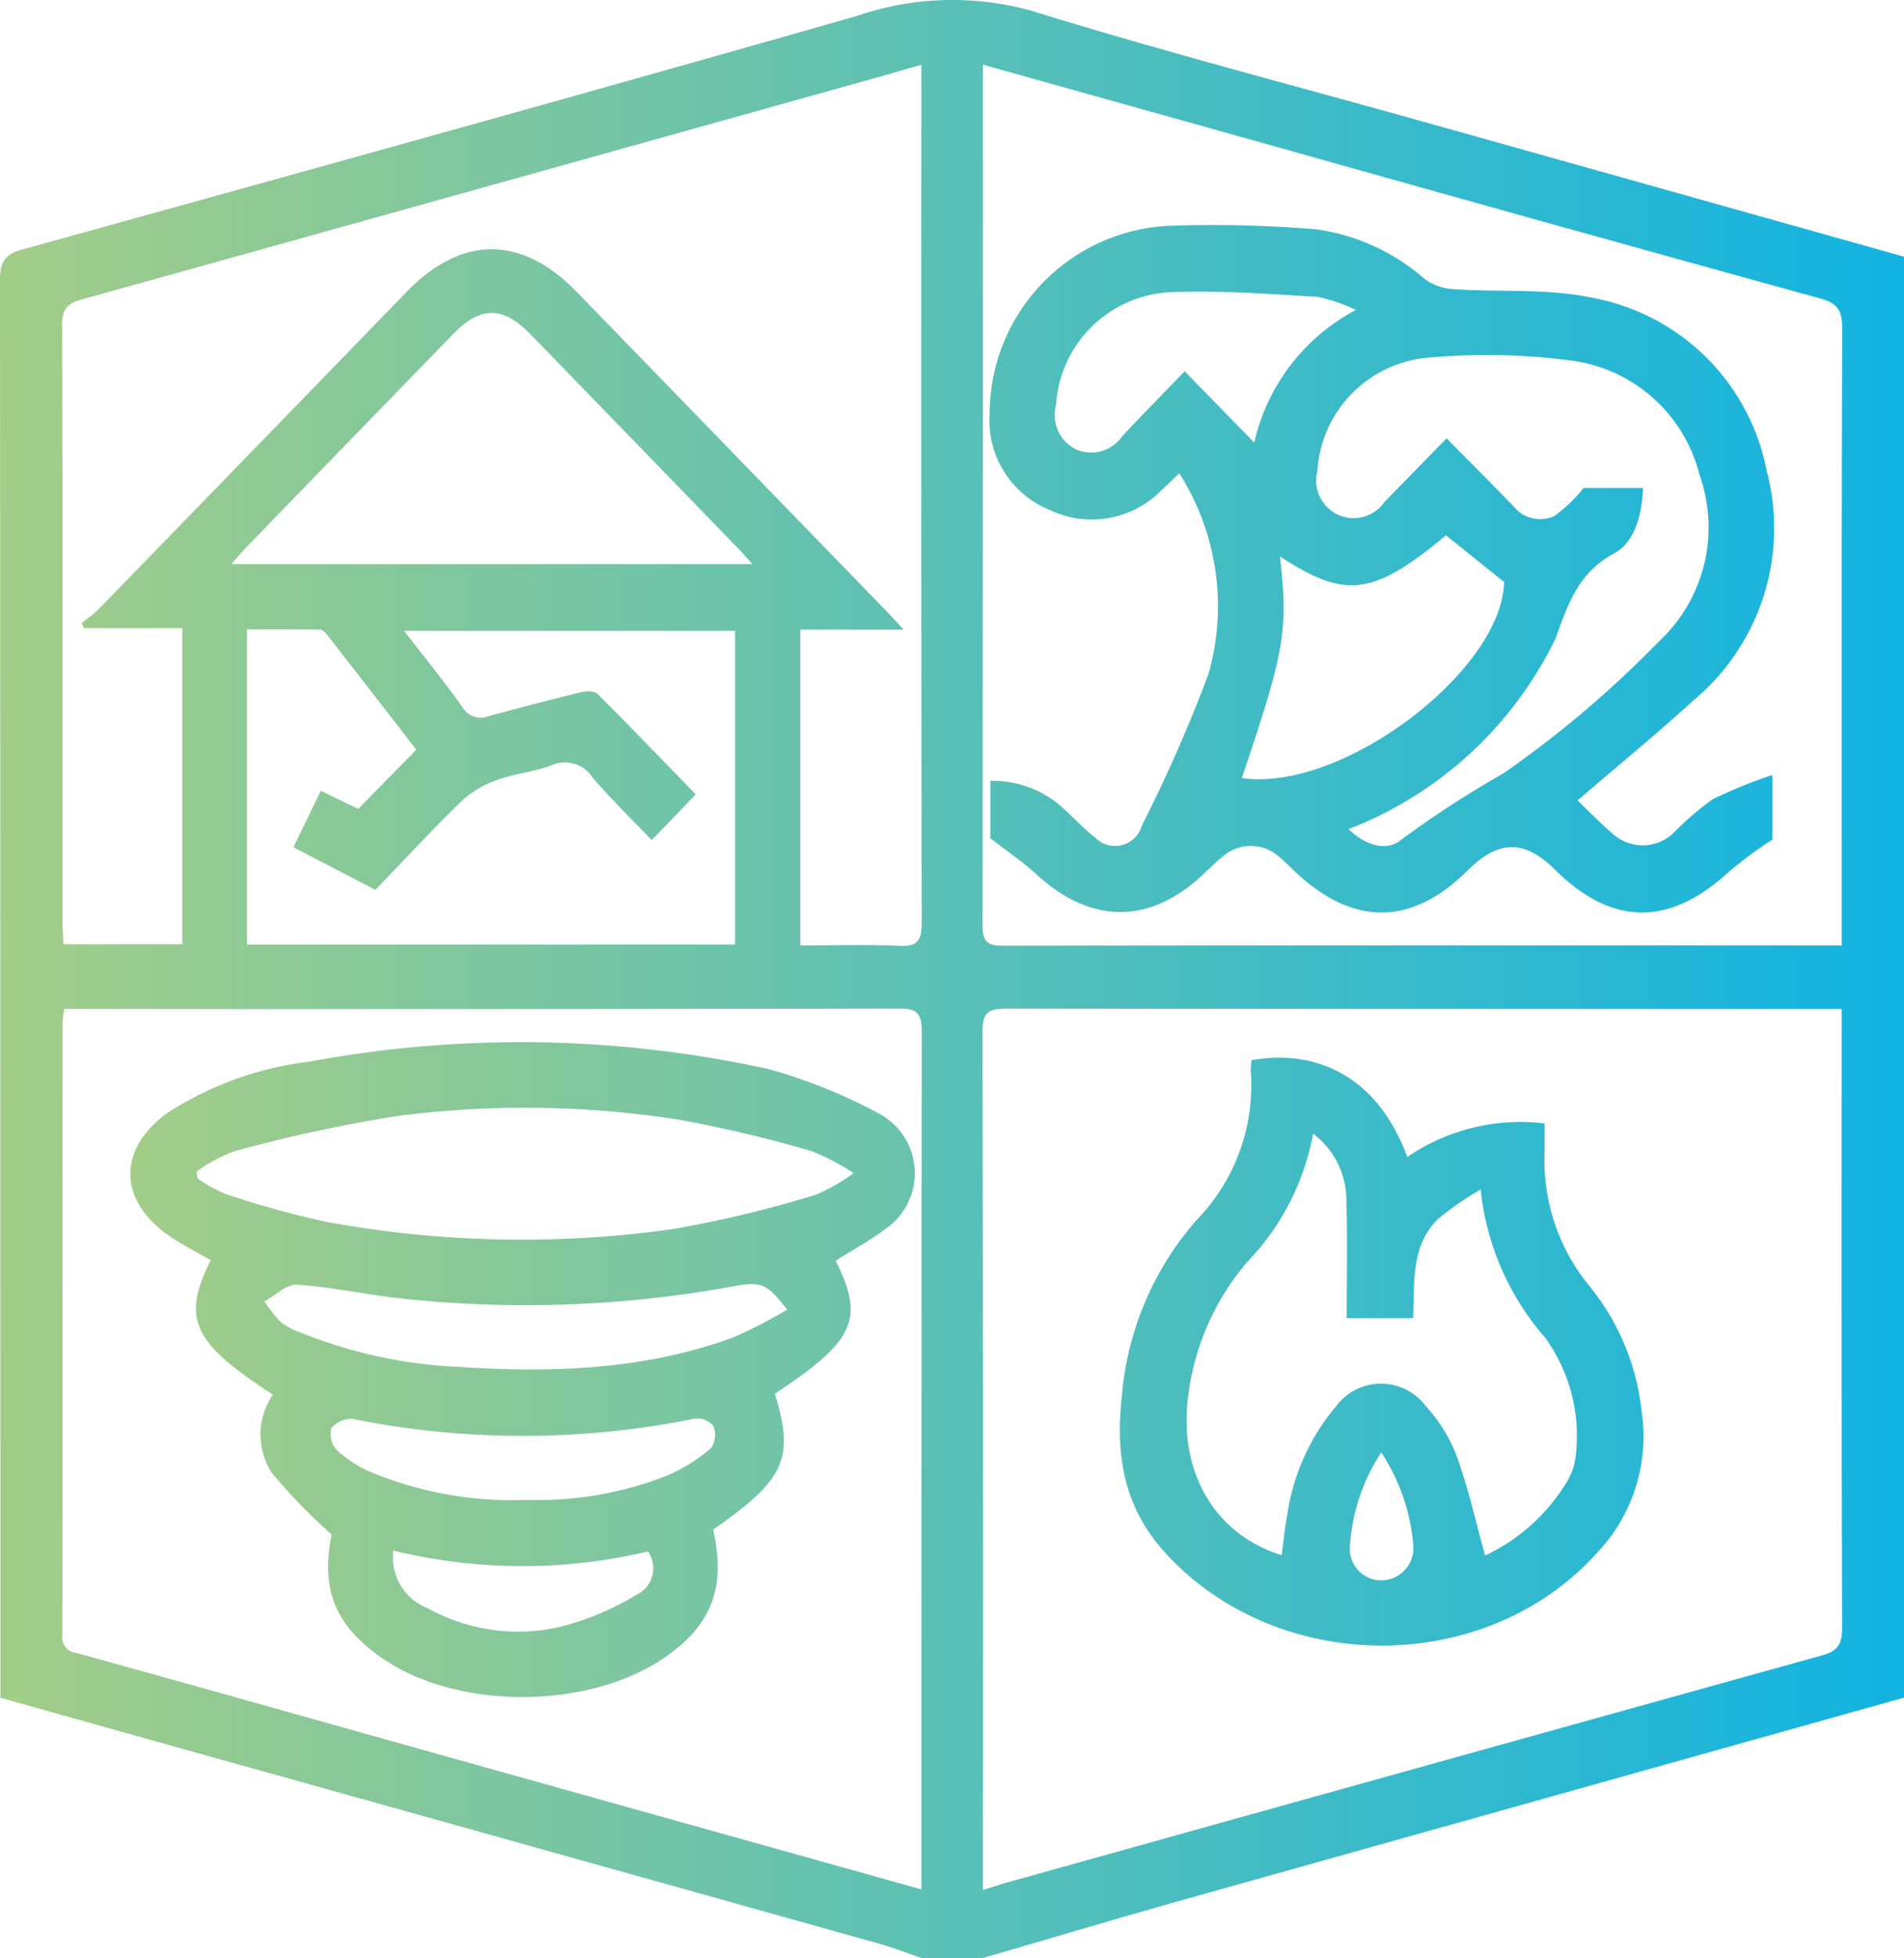<?xml version="1.0" encoding="UTF-8"?>
<svg xmlns="http://www.w3.org/2000/svg" xmlns:xlink="http://www.w3.org/1999/xlink" width="121.902" height="125.334" viewBox="0 0 121.902 125.334">
  <defs>
    <linearGradient id="linear-gradient" y1="0.5" x2="1" y2="0.5" gradientUnits="objectBoundingBox">
      <stop offset="0" stop-color="#a3cd88"></stop>
      <stop offset="1" stop-color="#11b3e2"></stop>
    </linearGradient>
    <linearGradient id="linear-gradient-2" x1="-2.142" x2="1.599" xlink:href="#linear-gradient"></linearGradient>
    <linearGradient id="linear-gradient-3" x2="2.463" xlink:href="#linear-gradient"></linearGradient>
    <linearGradient id="linear-gradient-4" x1="-1.393" x2="1.193" xlink:href="#linear-gradient"></linearGradient>
  </defs>
  <g id="disaster" transform="translate(-1176.555 -913.897)">
    <path id="Path_166" data-name="Path 166" d="M1239.421,1039.231h-3.809c-.961-.326-1.922-.7-2.9-.97q-23.3-6.528-46.61-13.033c-3.162-.884-6.323-1.775-9.521-2.673v-1.562q0-44.576-.026-89.152c0-1.171.288-1.66,1.432-1.978,17.8-4.926,35.6-9.858,53.368-14.927a18.879,18.879,0,0,1,11.267-.341c8.4,2.6,16.922,4.806,25.393,7.185q15.223,4.269,30.442,8.546v92.223q-23.152,6.488-46.3,12.983C1247.9,1036.733,1243.666,1038,1239.421,1039.231Zm.063-4.376c.666-.2,1.146-.36,1.634-.5q26.049-7.273,52.106-14.515c1.006-.279,1.272-.721,1.27-1.752q-.051-19.063-.022-38.125v-1.487h-1.507q-26,0-51.994-.028c-1.194,0-1.52.29-1.516,1.548q.064,26.724.029,53.449Zm-3.938-.031V1033.5q0-26.793.025-53.576c0-1.194-.327-1.481-1.459-1.479q-26.058.055-52.117.025h-1.322a6.951,6.951,0,0,0-.109.825q-.007,19.616-.015,39.232a.991.991,0,0,0,.882,1.156c6.531,1.8,13.047,3.645,19.57,5.472,11.44,3.206,22.883,6.4,34.545,9.667Zm3.942-116.786v1.137q0,26.97-.027,53.94c0,1.161.41,1.312,1.379,1.31q26.117-.038,52.233-.019h1.4v-1.6c0-12.627-.016-25.254.028-37.881,0-1.132-.281-1.614-1.373-1.915q-17.59-4.852-35.154-9.8Zm-5.074,36.157h-6.622v20.212c2.153,0,4.248-.07,6.335.028,1.159.053,1.442-.324,1.442-1.5q-.054-26.793-.025-53.587V918.04c-.976.281-1.8.525-2.629.756q-25.584,7.153-51.173,14.282c-.939.261-1.212.661-1.209,1.658.036,12.752.023,25.5.027,38.256,0,.432.037.866.059,1.338h7.605V954.1h-6.289l-.166-.332a9.693,9.693,0,0,0,1.033-.817q9.9-10.177,19.78-20.369c3.534-3.641,7.362-3.642,10.9,0q9.89,10.185,19.774,20.375c.3.313.593.637,1.155,1.241Zm-10.793,20.148V954.271h-21.2c1.333,1.722,2.583,3.251,3.725,4.859a1.363,1.363,0,0,0,1.707.6q2.922-.8,5.864-1.519c.344-.084.878-.113,1.081.09,2.157,2.145,4.263,4.342,6.3,6.435l-2.815,2.93c-1.252-1.312-2.582-2.6-3.787-4a2.1,2.1,0,0,0-2.655-.78c-1.106.419-2.325.515-3.435.923a6.578,6.578,0,0,0-2.289,1.35c-1.9,1.842-3.7,3.794-5.527,5.689l-5.25-2.724,1.756-3.618,2.39,1.165,3.725-3.793c-1.821-2.349-3.725-4.806-5.635-7.252-.14-.18-.351-.427-.533-.43-1.562-.034-3.132-.019-4.676-.019v20.176Zm1.1-24.342c-.413-.46-.639-.729-.882-.979q-6.643-6.849-13.29-13.7c-1.8-1.852-3.21-1.861-5-.024q-6.653,6.84-13.291,13.7c-.257.264-.491.551-.894,1Z" transform="translate(0 0)" fill="url(#linear-gradient)"></path>
    <path id="Path_167" data-name="Path 167" d="M1429.916,1129.737a12.813,12.813,0,0,1,8.793-2.146v1.724a12.7,12.7,0,0,0,2.865,8.68,15.194,15.194,0,0,1,3.332,7.93,10.823,10.823,0,0,1-2.884,9.192c-7.193,7.941-20.583,7.824-27.723-.183-2.587-2.9-3.064-6.248-2.658-9.905a19.493,19.493,0,0,1,4.835-11.313,12.357,12.357,0,0,0,3.422-9.462,5.272,5.272,0,0,1,.045-.71C1423.572,1122.874,1427.838,1124.118,1429.916,1129.737Zm-6.03-1.491a15.953,15.953,0,0,1-4.191,8.178,16.271,16.271,0,0,0-3.763,8.269c-.781,4.989,1.525,9.155,5.941,10.531.12-.865.19-1.743.361-2.6a13.8,13.8,0,0,1,3.124-6.932,3.572,3.572,0,0,1,5.723-.031,9.976,9.976,0,0,1,1.985,3.181c.75,2.063,1.227,4.226,1.833,6.4a12.1,12.1,0,0,0,5.237-4.724,3.978,3.978,0,0,0,.563-1.652,10.73,10.73,0,0,0-1.937-7.54,17.131,17.131,0,0,1-4.15-9.507,19.083,19.083,0,0,0-2.763,1.916c-1.728,1.744-1.46,4.091-1.562,6.314h-4.251c0-2.57.053-5.052-.019-7.531a5.347,5.347,0,0,0-2.13-4.274Zm4.359,20.4a12.425,12.425,0,0,0-2.005,6.007,2.016,2.016,0,0,0,1.964,2.179,2.067,2.067,0,0,0,2.1-2.2,12.666,12.666,0,0,0-2.058-5.987Z" transform="translate(-163.26 -141.79)" fill="url(#linear-gradient-2)"></path>
    <path id="Path_168" data-name="Path 168" d="M1246.373,1137.217c1.872,3.725,1.223,5.144-3.888,8.506,1.263,4.158.657,5.49-3.952,8.7.841,3.737-.1,6.149-3.206,8.253-4.8,3.244-13,3.293-17.8.1-3.185-2.121-4.135-4.472-3.419-8.032a35.584,35.584,0,0,1-3.836-3.959,4.507,4.507,0,0,1,.074-5c-5.146-3.325-5.859-4.863-3.982-8.605-.891-.518-1.828-.98-2.676-1.569-3.262-2.264-3.3-5.562-.073-7.872a21.451,21.451,0,0,1,9.081-3.269,73.988,73.988,0,0,1,29.389.481,34.091,34.091,0,0,1,6.978,2.8,4.326,4.326,0,0,1,.472,7.449C1248.56,1135.932,1247.486,1136.513,1246.373,1137.217Zm-40.916-5.708.065.453a10.449,10.449,0,0,0,1.855,1,59.564,59.564,0,0,0,6.43,1.772,69.319,69.319,0,0,0,22.155.454,74.2,74.2,0,0,0,9.172-2.208,11.975,11.975,0,0,0,2.391-1.372,15.035,15.035,0,0,0-2.666-1.4,83.746,83.746,0,0,0-8.569-2.029,63.905,63.905,0,0,0-18.023-.221,95.372,95.372,0,0,0-10.453,2.271,10.375,10.375,0,0,0-2.361,1.281Zm37.814,8.836c-1.332-1.718-1.682-1.811-3.469-1.488a73.822,73.822,0,0,1-21.408.754c-2.173-.24-4.325-.721-6.5-.859-.673-.042-1.395.686-2.094,1.061a8.674,8.674,0,0,0,1.058,1.34,4.923,4.923,0,0,0,1.34.689,30.562,30.562,0,0,0,9.952,2.163c6.007.4,11.975.218,17.71-1.9a31.645,31.645,0,0,0,3.41-1.758Zm-16.575,12.176a22.563,22.563,0,0,0,8.965-1.587,10.869,10.869,0,0,0,2.746-1.736,1.545,1.545,0,0,0,.132-1.426,1.385,1.385,0,0,0-1.213-.446,55.356,55.356,0,0,1-21.858.017,1.631,1.631,0,0,0-1.383.6,1.513,1.513,0,0,0,.347,1.385,7.63,7.63,0,0,0,2.091,1.376,23.7,23.7,0,0,0,10.168,1.817Zm-8.641,3.244a3.484,3.484,0,0,0,2.2,3.688,11.9,11.9,0,0,0,8.453,1.2,17.759,17.759,0,0,0,4.926-2.066,1.867,1.867,0,0,0,.721-2.764,34.817,34.817,0,0,1-16.3-.06Z" transform="translate(-16.318 -142.629)" fill="url(#linear-gradient-3)"></path>
    <path id="Path_169" data-name="Path 169" d="M1386.91,995.751V992.08a6.666,6.666,0,0,1,4.821,1.9c.628.563,1.192,1.208,1.867,1.706a1.783,1.783,0,0,0,3.018-.75,95.592,95.592,0,0,0,4.256-9.684,15.813,15.813,0,0,0-1.866-12.856c-.4.379-.77.753-1.164,1.107a6.24,6.24,0,0,1-7.148,1.23,6.165,6.165,0,0,1-3.828-6.154,12.054,12.054,0,0,1,11.723-12.033,79.791,79.791,0,0,1,9.219.24,13.307,13.307,0,0,1,6.915,3.179,3.452,3.452,0,0,0,1.79.643c3.019.21,6.128-.067,9.048.576a13.937,13.937,0,0,1,11.061,11.09,14.328,14.328,0,0,1-4.686,14.647c-2.393,2.186-4.907,4.241-7.432,6.414.792.755,1.485,1.48,2.247,2.125a2.855,2.855,0,0,0,3.906-.051,18.512,18.512,0,0,1,2.484-2.139,29.8,29.8,0,0,1,3.833-1.562v4.131a29.2,29.2,0,0,0-2.69,1.981c-3.815,3.555-7.5,3.626-11.215-.049-1.922-1.9-3.567-1.975-5.6.043-3.643,3.612-7.394,3.559-11.1.029-.337-.32-.66-.657-1.022-.944a2.707,2.707,0,0,0-3.492-.029c-.465.36-.883.785-1.312,1.189-3.417,3.227-7.2,3.212-10.679.006C1389.019,997.288,1388.06,996.645,1386.91,995.751Zm22.932-.58c1.067,1.041,2.44,1.442,3.347.7a65.878,65.878,0,0,1,6.57-4.271,67.655,67.655,0,0,0,9.923-8.41,9.978,9.978,0,0,0,2.628-10.71,9.754,9.754,0,0,0-8.222-7.3,41.052,41.052,0,0,0-9.324-.168,7.766,7.766,0,0,0-6.916,7.252,2.4,2.4,0,0,0,4.3,1.963c1.293-1.322,2.589-2.651,3.976-4.071,1.486,1.51,2.884,2.91,4.256,4.325a2.183,2.183,0,0,0,2.629.654,9.218,9.218,0,0,0,1.879-1.8h3.807c-.07,1.745-.515,3.471-1.877,4.205-2.294,1.239-2.957,3.315-3.725,5.445a2.069,2.069,0,0,1-.114.226A24.594,24.594,0,0,1,1409.842,995.171Zm-4.392-17.458c.543,4.736.317,6.033-2.439,14.185,6.4.949,16.682-6.875,16.791-12.545l-3.719-2.987C1411.442,980.227,1409.64,980.471,1405.45,977.713Zm4.87-15.767a10.363,10.363,0,0,0-2.456-.841c-3.142-.184-6.3-.43-9.436-.3a7.717,7.717,0,0,0-7.314,7.221,2.459,2.459,0,0,0,1.2,2.8,2.417,2.417,0,0,0,3.036-.794c1.251-1.349,2.547-2.656,4-4.166l4.459,4.566a12.78,12.78,0,0,1,6.507-8.489Z" transform="translate(-146.95 -28.207)" fill="url(#linear-gradient-4)"></path>
  </g>
</svg>
